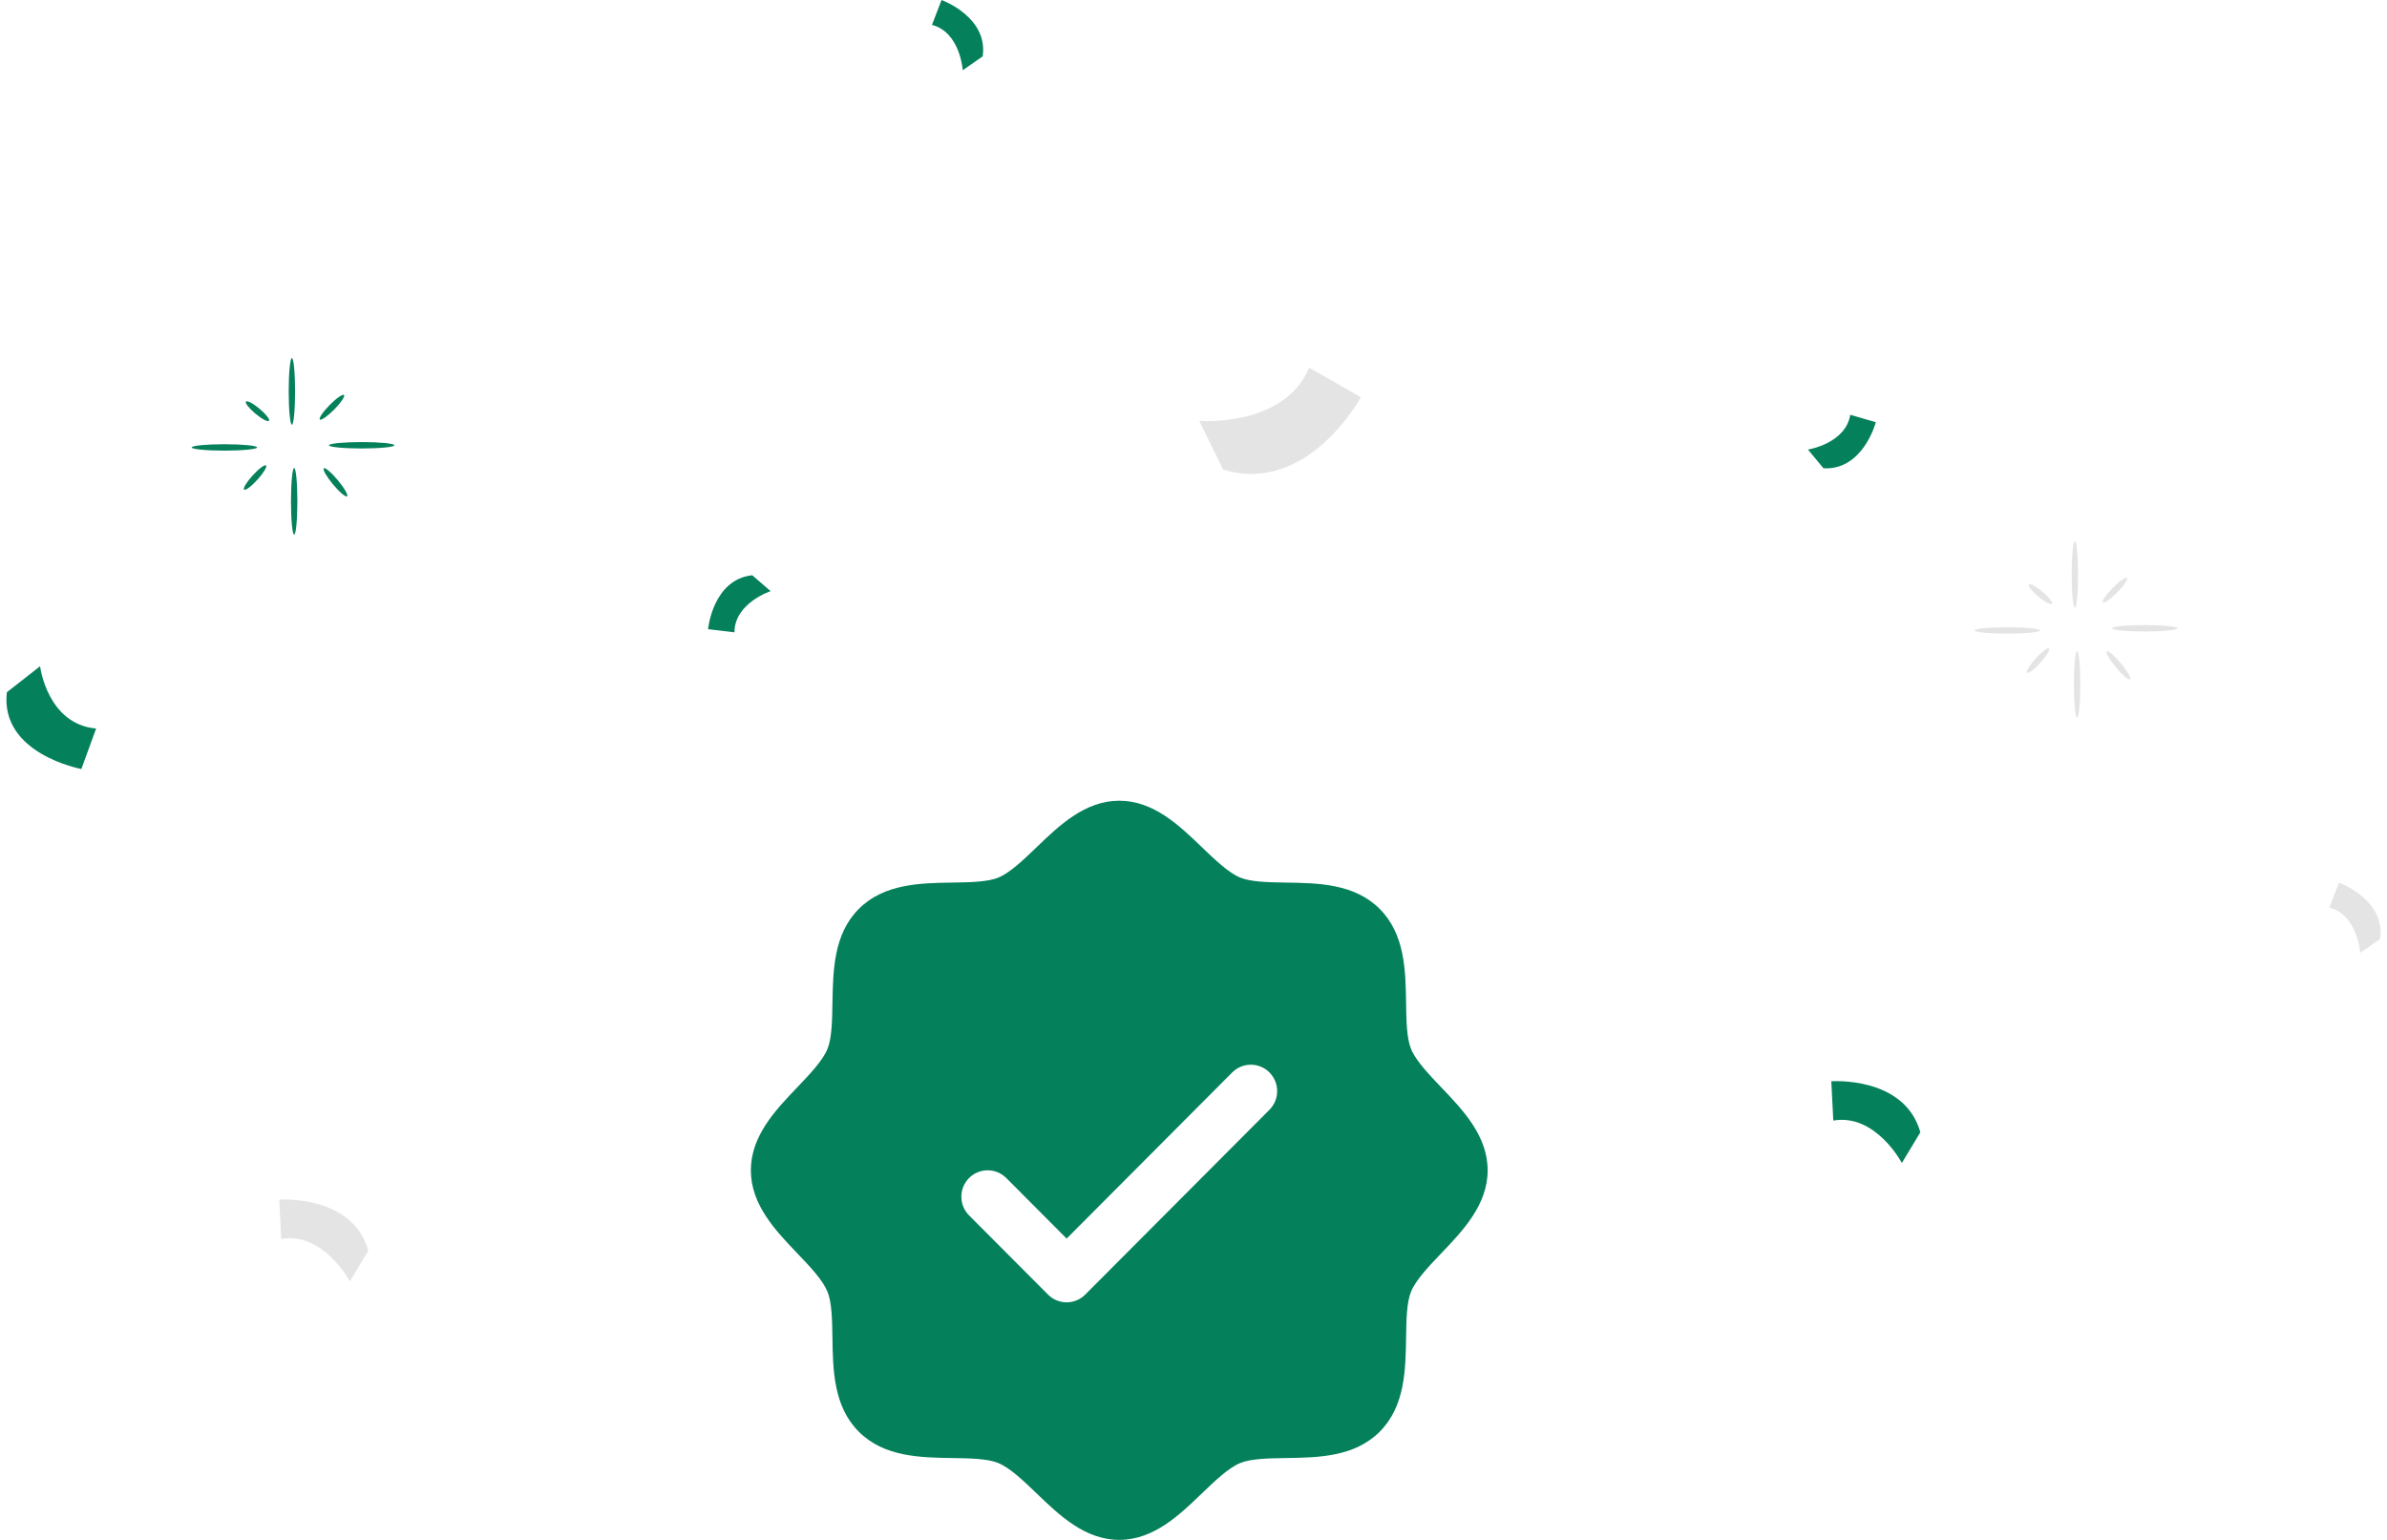 <svg width="186" height="120" viewBox="0 0 186 120" fill="none" xmlns="http://www.w3.org/2000/svg">
<path d="M112.297 84.724C111.331 83.71 110.331 82.666 109.954 81.748C109.606 80.908 109.585 79.514 109.565 78.164C109.526 75.654 109.485 72.81 107.514 70.833C105.543 68.855 102.708 68.814 100.207 68.776C98.861 68.755 97.472 68.734 96.634 68.385C95.722 68.007 94.678 67.004 93.668 66.034C91.9 64.33 89.891 62.398 87.215 62.398C84.539 62.398 82.532 64.33 80.761 66.034C79.751 67.004 78.71 68.007 77.795 68.385C76.962 68.734 75.568 68.755 74.222 68.776C71.721 68.814 68.886 68.855 66.915 70.833C64.944 72.81 64.916 75.654 64.865 78.164C64.844 79.514 64.823 80.908 64.475 81.748C64.098 82.664 63.099 83.71 62.132 84.724C60.433 86.498 58.508 88.514 58.508 91.198C58.508 93.883 60.433 95.896 62.132 97.673C63.099 98.686 64.098 99.73 64.475 100.648C64.823 101.489 64.844 102.883 64.865 104.233C64.903 106.743 64.944 109.587 66.915 111.564C68.886 113.542 71.721 113.583 74.222 113.621C75.568 113.642 76.957 113.662 77.795 114.012C78.708 114.39 79.751 115.393 80.761 116.362C82.529 118.067 84.539 119.998 87.215 119.998C89.891 119.998 91.897 118.067 93.668 116.362C94.678 115.393 95.719 114.39 96.634 114.012C97.472 113.662 98.861 113.642 100.207 113.621C102.708 113.583 105.543 113.542 107.514 111.564C109.485 109.587 109.526 106.743 109.565 104.233C109.585 102.883 109.606 101.489 109.954 100.648C110.331 99.733 111.331 98.686 112.297 97.673C113.996 95.899 115.921 93.883 115.921 91.198C115.921 88.514 113.996 86.5 112.297 84.724ZM98.918 86.482L84.564 100.882C84.374 101.074 84.148 101.225 83.899 101.329C83.65 101.432 83.383 101.486 83.114 101.486C82.844 101.486 82.577 101.432 82.328 101.329C82.079 101.225 81.853 101.074 81.663 100.882L75.511 94.711C75.127 94.325 74.911 93.802 74.911 93.256C74.911 92.71 75.127 92.186 75.511 91.8C75.896 91.414 76.418 91.197 76.962 91.197C77.506 91.197 78.028 91.414 78.413 91.8L83.114 96.519L96.016 83.572C96.207 83.38 96.433 83.229 96.682 83.125C96.931 83.022 97.198 82.969 97.467 82.969C97.736 82.969 98.003 83.022 98.252 83.125C98.501 83.229 98.727 83.38 98.918 83.572C99.108 83.763 99.259 83.99 99.362 84.239C99.466 84.489 99.519 84.757 99.519 85.027C99.519 85.297 99.466 85.565 99.362 85.815C99.259 86.064 99.108 86.291 98.918 86.482Z" fill="#04805A"/>
<path d="M149.638 88.234C148.4 83.834 142.699 84.261 142.699 84.261L142.855 87.322C146.15 86.752 148.198 90.626 148.198 90.626L149.638 88.234Z" fill="#04805A"/>
<path d="M28.7 97.461C27.462 93.061 21.761 93.488 21.761 93.488L21.917 96.549C25.212 95.979 27.26 99.853 27.26 99.853L28.7 97.461Z" fill="#E4E4E4"/>
<path d="M95.312 36.593C101.924 38.603 106.039 30.951 106.039 30.951L102.017 28.652C100.05 33.339 93.446 32.796 93.446 32.796L95.312 36.593Z" fill="#E4E4E4"/>
<path d="M58.617 44.828C55.539 45.156 55.172 49.031 55.172 49.031L57.231 49.276C57.228 46.998 60.048 46.066 60.048 46.066L58.617 44.828Z" fill="#04805A"/>
<path d="M185.462 73.172C185.909 70.1 182.258 68.781 182.258 68.781L181.51 70.722C183.711 71.284 183.91 74.255 183.91 74.255L185.462 73.172Z" fill="#E4E4E4"/>
<path d="M76.572 4.39C77.018 1.318 73.368 0 73.368 0L72.62 1.941C74.82 2.502 75.02 5.474 75.02 5.474L76.572 4.39Z" fill="#04805A"/>
<path d="M0.534 53.944C-0.019 58.76 6.341 59.926 6.341 59.926L7.489 56.774C3.673 56.428 3.123 51.918 3.123 51.918L0.534 53.944Z" fill="#04805A"/>
<path d="M142.09 36.491C145.179 36.668 146.168 32.902 146.168 32.902L144.176 32.324C143.811 34.572 140.879 35.033 140.879 35.033L142.09 36.491Z" fill="#04805A"/>
<path d="M158.969 49.129C158.969 49.266 157.827 49.378 156.419 49.378C155.009 49.378 153.867 49.266 153.867 49.129C153.867 48.991 155.009 48.879 156.419 48.879C157.827 48.879 158.969 48.991 158.969 49.129Z" fill="#E4E4E4"/>
<path d="M161.679 42.168C161.816 42.168 161.928 43.331 161.928 44.765C161.928 46.198 161.816 47.362 161.679 47.362C161.542 47.362 161.43 46.198 161.43 44.765C161.43 43.331 161.54 42.168 161.679 42.168Z" fill="#E4E4E4"/>
<path d="M164.564 48.961C164.564 48.823 165.706 48.711 167.114 48.711C168.524 48.711 169.666 48.823 169.666 48.961C169.666 49.098 168.524 49.21 167.114 49.21C165.706 49.21 164.564 49.098 164.564 48.961Z" fill="#E4E4E4"/>
<path d="M161.854 55.924C161.717 55.924 161.605 54.761 161.605 53.327C161.605 51.894 161.717 50.73 161.854 50.73C161.991 50.73 162.103 51.894 162.103 53.327C162.103 54.763 161.991 55.924 161.854 55.924Z" fill="#E4E4E4"/>
<path d="M165.978 52.937C165.873 53.025 165.38 52.609 164.88 52.007C164.379 51.406 164.058 50.846 164.163 50.758C164.269 50.67 164.76 51.086 165.262 51.687C165.763 52.289 166.084 52.849 165.978 52.937Z" fill="#E4E4E4"/>
<path d="M165.739 45.039C165.836 45.137 165.495 45.643 164.975 46.169C164.455 46.695 163.955 47.043 163.857 46.947C163.76 46.849 164.101 46.343 164.621 45.817C165.141 45.291 165.642 44.943 165.739 45.039Z" fill="#E4E4E4"/>
<path d="M159.893 47.053C159.805 47.159 159.331 46.911 158.837 46.496C158.341 46.084 158.012 45.661 158.1 45.556C158.188 45.45 158.661 45.698 159.156 46.112C159.65 46.525 159.98 46.946 159.893 47.053Z" fill="#E4E4E4"/>
<path d="M159.663 50.535C159.765 50.627 159.463 51.125 158.993 51.643C158.521 52.163 158.055 52.509 157.955 52.416C157.853 52.323 158.154 51.827 158.626 51.307C159.095 50.789 159.561 50.442 159.663 50.535Z" fill="#E4E4E4"/>
<path d="M20.037 34.867C20.037 35.004 18.895 35.116 17.487 35.116C16.077 35.116 14.935 35.004 14.935 34.867C14.935 34.729 16.077 34.617 17.487 34.617C18.893 34.617 20.037 34.729 20.037 34.867Z" fill="#04805A"/>
<path d="M22.745 27.902C22.882 27.902 22.994 29.066 22.994 30.499C22.994 31.933 22.882 33.096 22.745 33.096C22.608 33.096 22.496 31.933 22.496 30.499C22.496 29.066 22.608 27.902 22.745 27.902Z" fill="#04805A"/>
<path d="M25.631 34.699C25.631 34.561 26.773 34.449 28.182 34.449C29.591 34.449 30.733 34.561 30.733 34.699C30.733 34.836 29.591 34.948 28.182 34.948C26.773 34.948 25.631 34.836 25.631 34.699Z" fill="#04805A"/>
<path d="M22.922 41.662C22.785 41.662 22.673 40.499 22.673 39.066C22.673 37.632 22.785 36.469 22.922 36.469C23.059 36.469 23.171 37.632 23.171 39.066C23.171 40.501 23.059 41.662 22.922 41.662Z" fill="#04805A"/>
<path d="M27.044 38.675C26.939 38.763 26.446 38.347 25.947 37.746C25.447 37.144 25.126 36.584 25.231 36.496C25.336 36.408 25.828 36.824 26.328 37.426C26.831 38.027 27.15 38.587 27.044 38.675Z" fill="#04805A"/>
<path d="M26.807 30.782C26.904 30.88 26.563 31.385 26.043 31.912C25.523 32.438 25.022 32.785 24.923 32.689C24.826 32.592 25.167 32.086 25.689 31.56C26.207 31.032 26.708 30.684 26.807 30.782Z" fill="#04805A"/>
<path d="M20.959 32.791C20.871 32.897 20.397 32.649 19.903 32.235C19.407 31.822 19.078 31.399 19.166 31.294C19.254 31.188 19.727 31.436 20.222 31.851C20.716 32.264 21.048 32.684 20.959 32.791Z" fill="#04805A"/>
<path d="M20.729 36.273C20.831 36.366 20.531 36.863 20.058 37.382C19.586 37.902 19.12 38.247 19.019 38.154C18.917 38.062 19.217 37.566 19.691 37.046C20.163 36.527 20.629 36.18 20.729 36.273Z" fill="#04805A"/>
</svg>
